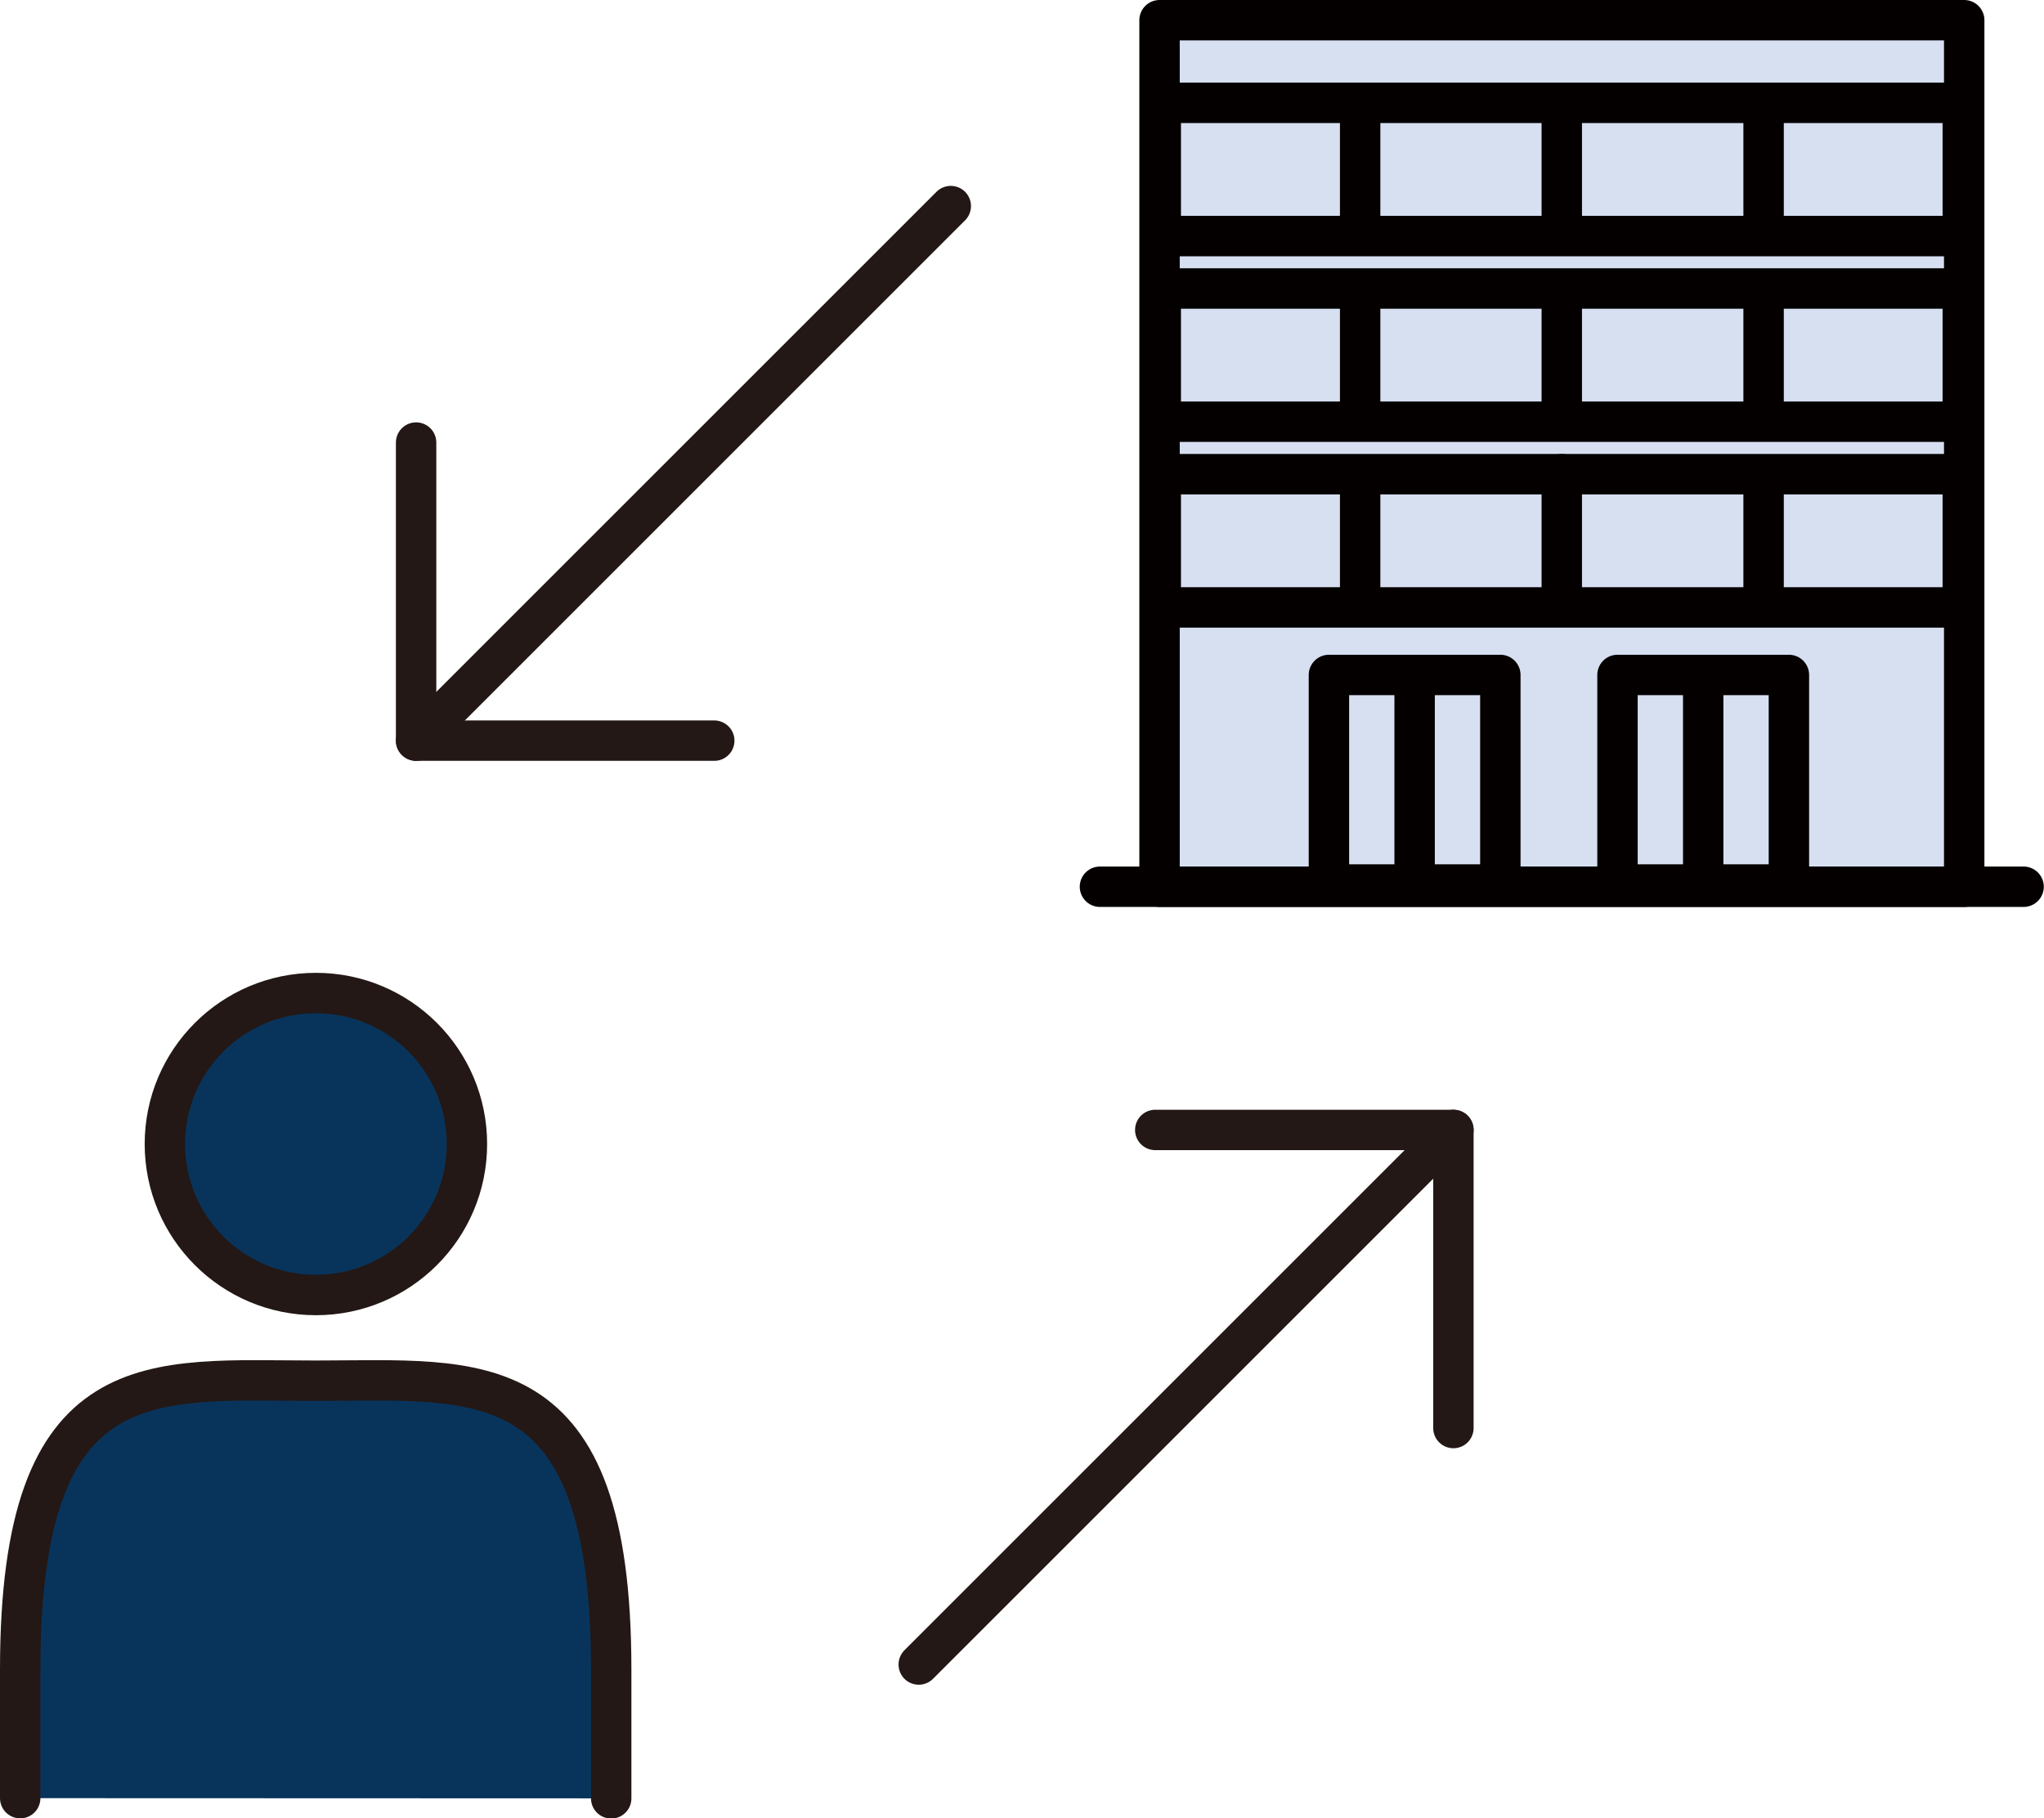<?xml version="1.0" encoding="UTF-8"?>
<svg id="_レイヤー_2" data-name="レイヤー 2" xmlns="http://www.w3.org/2000/svg" viewBox="0 0 100.16 89.12">
  <defs>
    <style>
      .cls-1 {
        fill: #08345c;
        stroke-miterlimit: 10;
      }

      .cls-1, .cls-2, .cls-3, .cls-4 {
        stroke-linecap: round;
      }

      .cls-1, .cls-2, .cls-4 {
        stroke: #231815;
        stroke-width: 1.98px;
      }

      .cls-2 {
        fill: #fff;
      }

      .cls-2, .cls-3, .cls-4 {
        stroke-linejoin: round;
      }

      .cls-3 {
        stroke: #040000;
        stroke-width: 1.98px;
      }

      .cls-3, .cls-4 {
        fill: none;
      }

      .cls-5 {
        fill: #d7e0f1;
        stroke-width: 0px;
      }
    </style>
  </defs>
  <g id="object">
    <g>
      <circle class="cls-1" cx="15.48" cy="56.07" r="7.4"/>
      <path class="cls-1" d="m.99,88.13v-6.3c0-15.26,6.49-14.16,14.48-14.16s14.48-1.09,14.48,14.17v6.3"/>
    </g>
    <line class="cls-2" x1="46.59" y1="10.1" x2="20.39" y2="36.3"/>
    <polyline class="cls-4" points="56.61 55.38 71.22 55.38 71.22 69.99"/>
    <line class="cls-2" x1="45.02" y1="81.58" x2="71.22" y2="55.38"/>
    <polyline class="cls-4" points="35 36.3 20.39 36.3 20.39 21.69"/>
    <rect id="_長方形_" data-name="&amp;lt;長方形&amp;gt;" class="cls-5" x="57.16" y=".99" width="38.73" height="42.11"/>
    <g>
      <g>
        <rect class="cls-3" x="65.12" y="33.08" width="8.4" height="10.27"/>
        <line class="cls-3" x1="69.32" y1="33.33" x2="69.32" y2="43.1"/>
      </g>
      <g>
        <rect class="cls-3" x="79.26" y="33.08" width="8.4" height="10.27"/>
        <line class="cls-3" x1="83.46" y1="33.33" x2="83.46" y2="43.1"/>
      </g>
    </g>
    <line class="cls-3" x1="53.9" y1="43.46" x2="99.16" y2="43.46"/>
    <rect class="cls-3" x="56.82" y=".99" width="39.43" height="42.47"/>
    <polygon class="cls-3" points="56.88 11.57 56.88 5.04 76.62 5.04 96.18 5.04 96.18 11.57 56.88 11.57"/>
    <line class="cls-3" x1="76.53" y1="28.73" x2="76.53" y2="23.24"/>
    <line class="cls-3" x1="66.65" y1="29.25" x2="66.65" y2="23.76"/>
    <line class="cls-3" x1="76.53" y1="20.15" x2="76.53" y2="14.66"/>
    <line class="cls-3" x1="66.65" y1="20.15" x2="66.65" y2="14.66"/>
    <line class="cls-3" x1="86.42" y1="20.15" x2="86.42" y2="14.66"/>
    <line class="cls-3" x1="86.42" y1="29.25" x2="86.42" y2="23.76"/>
    <line class="cls-3" x1="76.53" y1="11.05" x2="76.53" y2="5.56"/>
    <line class="cls-3" x1="66.65" y1="11.05" x2="66.65" y2="5.56"/>
    <line class="cls-3" x1="86.42" y1="11.05" x2="86.42" y2="5.56"/>
    <rect class="cls-3" x="56.88" y="14.14" width="39.3" height="6.53"/>
    <rect class="cls-3" x="56.88" y="23.24" width="39.3" height="6.53"/>
  </g>
</svg>